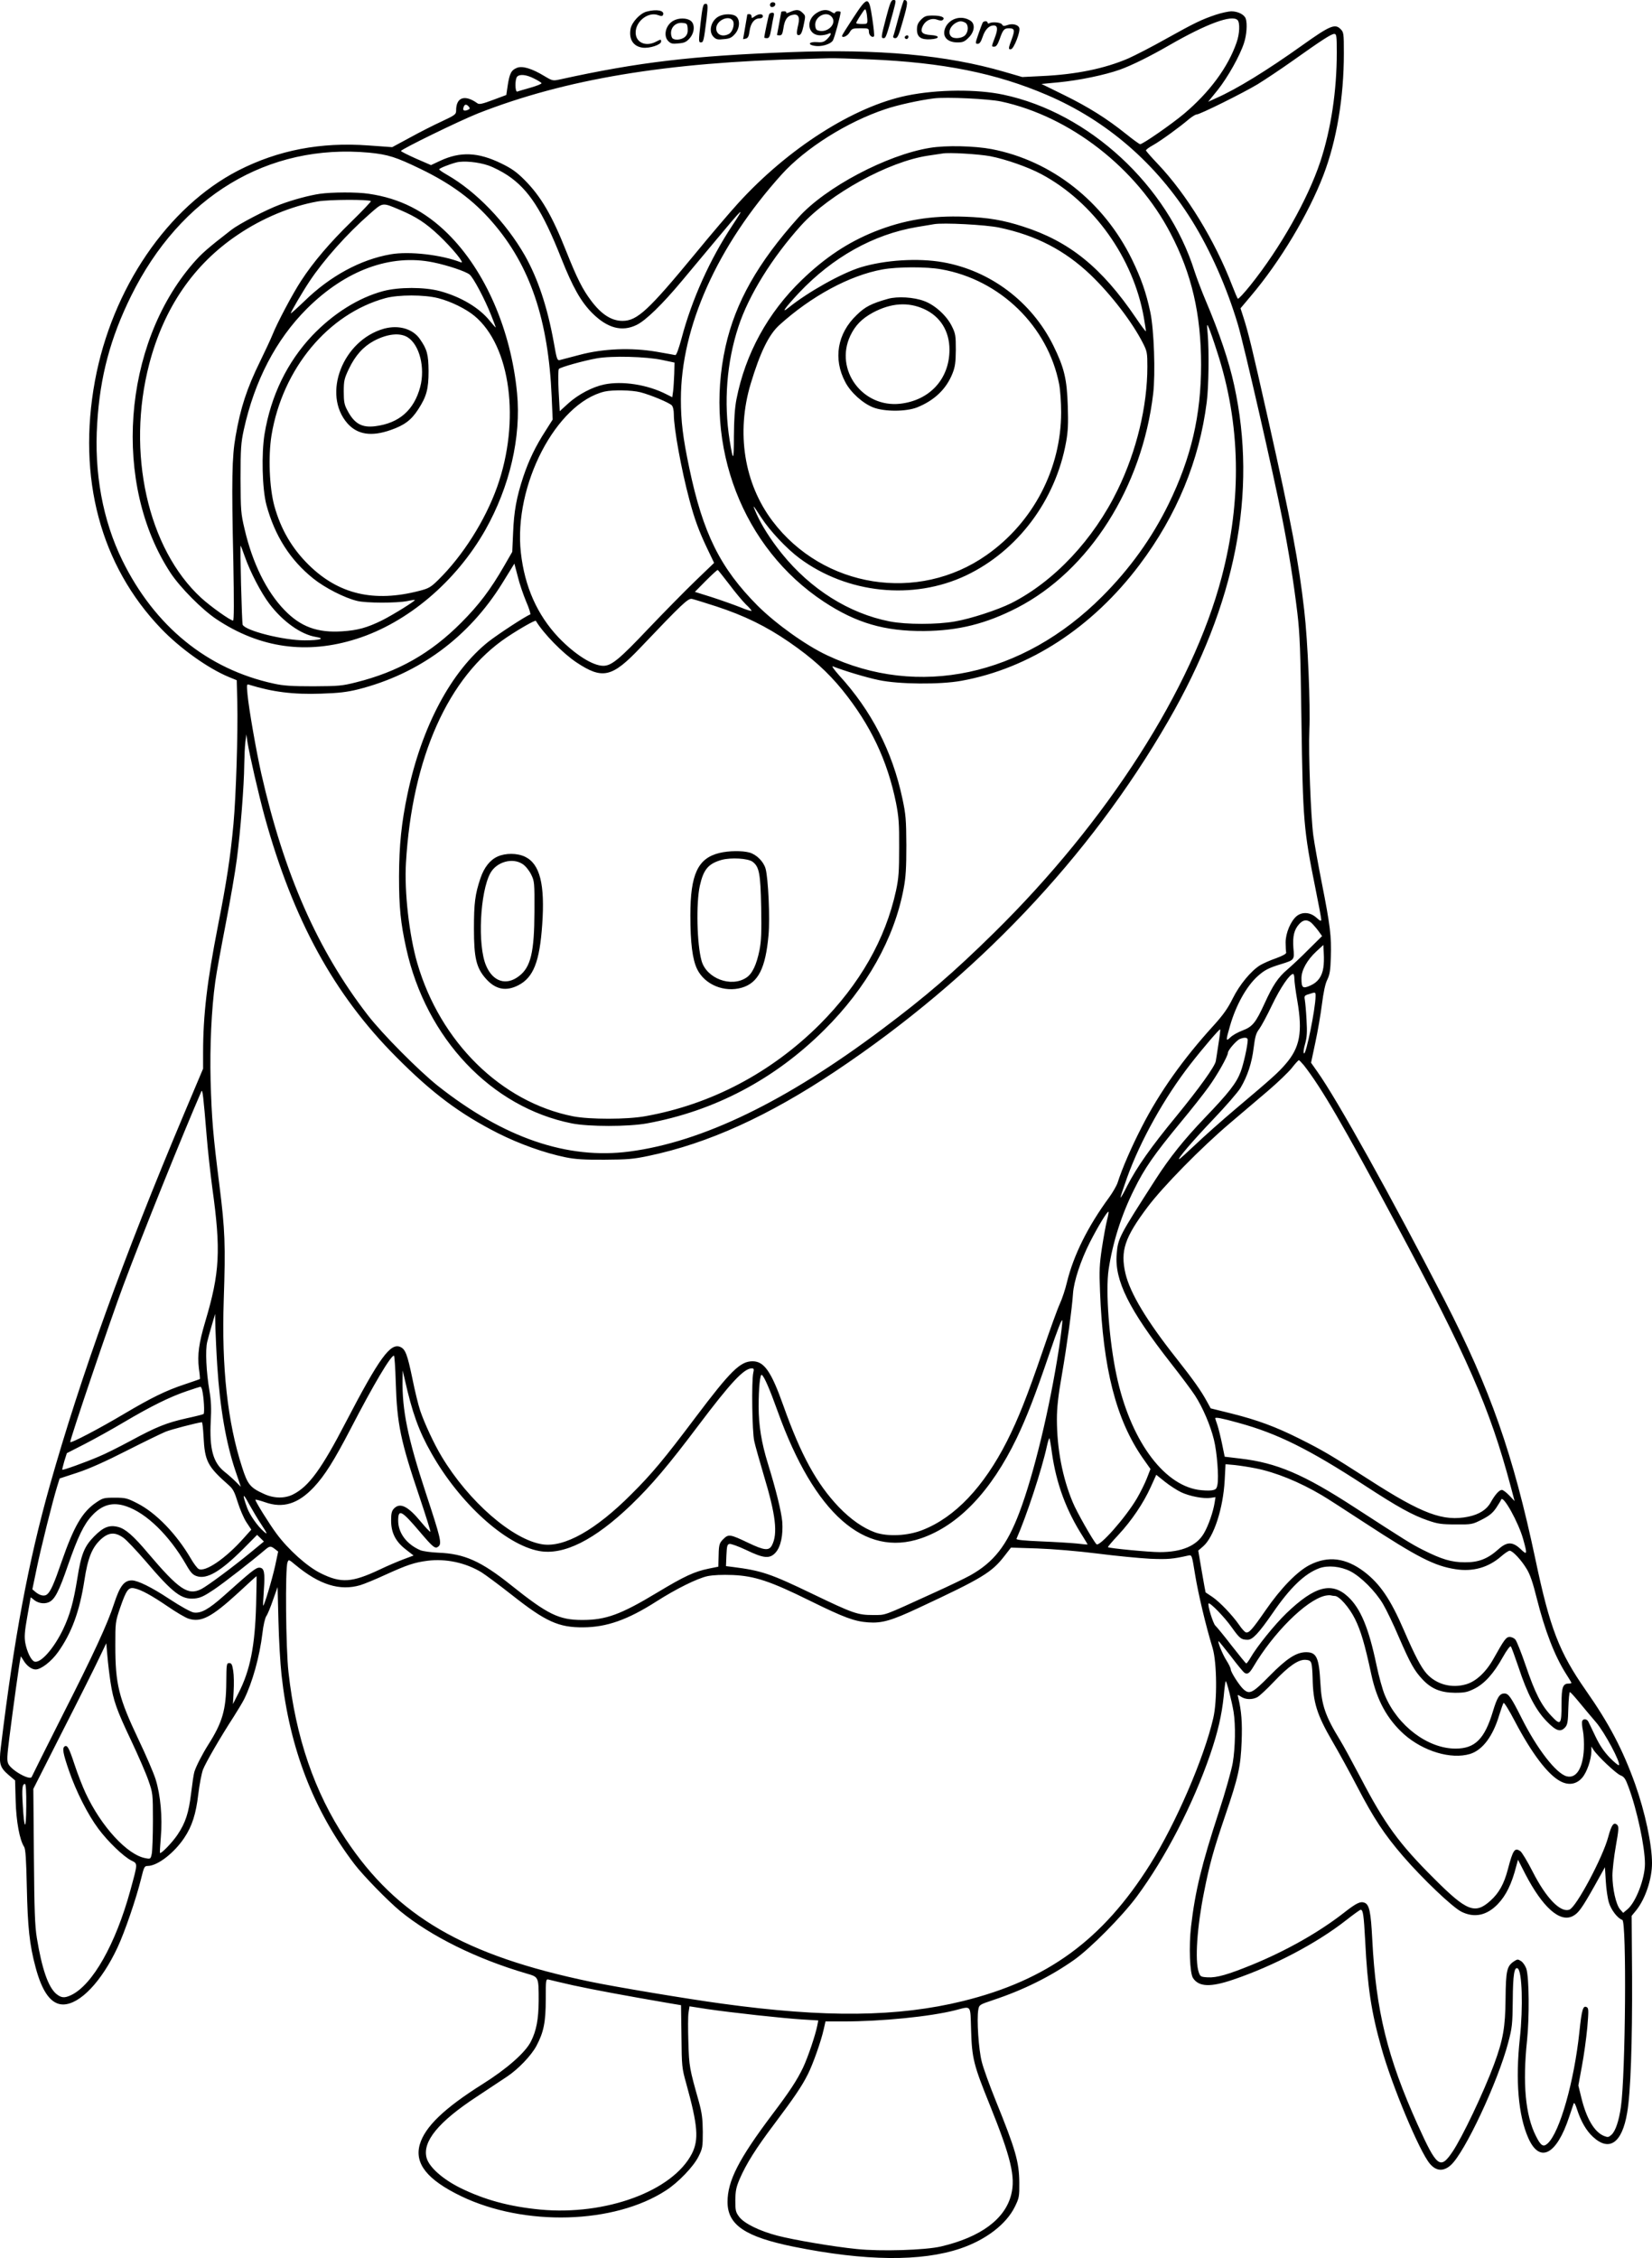 <?xml version="1.0" encoding="UTF-8"?>
<svg xmlns="http://www.w3.org/2000/svg" version="1.0" viewBox="0 0 1168.676 1597.366" preserveAspectRatio="xMidYMid meet">
  <g transform="translate(-480.32,1923) scale(0.1,-0.1)" fill="#000000" stroke="none">
    <path d="M11072 19106 c-37 -141 -37 -146 -17 -146 14 0 20 14 65 180 24 91 24 90 2 90 -14 0 -24 -24 -50 -124z M11160 19108 c-18 -68 -35 -129 -38 -135 -2 -8 4 -13 15 -13 16 0 25 21 55 127 35 122 36 142 7 143 -3 0 -21 -55 -39 -122z M10263 19213 c-18 -6 -16 -33 1 -33 19 0 31 19 20 30 -5 4 -15 5 -21 3z M10838 19102 c-43 -65 -78 -121 -78 -125 0 -19 38 -3 53 23 17 28 22 30 78 30 56 0 59 -1 59 -25 0 -24 24 -45 36 -32 4 3 -2 60 -12 126 -24 162 -32 162 -136 3z m101 -9 c1 -32 0 -33 -39 -33 -22 0 -40 3 -40 7 0 3 14 29 32 56 31 48 33 49 39 26 4 -13 7 -39 8 -56z M9789 19202 c-12 -2 -18 -32 -30 -137 -14 -125 -14 -135 2 -135 19 0 21 12 40 162 12 106 11 115 -12 110z M9378 19148 c-47 -12 -105 -75 -114 -122 -13 -74 19 -124 84 -133 49 -7 132 20 132 43 0 17 -1 17 -36 -1 -73 -38 -144 -6 -144 65 0 80 90 149 159 123 24 -9 31 -8 35 3 11 30 -46 41 -116 22z M10392 19145 c-18 -8 -30 -10 -27 -5 3 6 -3 10 -14 10 -12 0 -21 -2 -21 -4 0 -2 -7 -40 -15 -83 -8 -43 -15 -79 -15 -80 0 -2 8 -3 19 -3 15 0 20 10 26 48 8 59 26 88 61 96 42 11 57 -11 45 -65 -15 -64 -14 -81 6 -77 12 2 21 21 30 63 16 77 16 72 -7 95 -23 23 -43 25 -88 5z M10583 19140 c-83 -50 -67 -160 23 -160 19 0 44 5 55 10 28 15 25 -5 -6 -36 -22 -21 -33 -25 -72 -22 -56 4 -70 -17 -19 -26 47 -9 113 10 131 37 11 17 55 179 55 202 0 3 -9 5 -20 5 -11 0 -20 -5 -20 -11 0 -5 -10 -3 -22 5 -30 21 -66 20 -105 -4z m101 -26 c48 -48 -29 -125 -98 -98 -10 4 -16 18 -16 39 0 58 76 98 114 59z M13405 19126 c-101 -34 -149 -57 -350 -169 -99 -56 -220 -118 -269 -140 -167 -72 -370 -114 -611 -125 l-140 -7 -127 37 c-409 119 -888 163 -1518 139 -693 -26 -1070 -71 -1621 -192 -55 -12 -56 -12 -115 23 -87 53 -156 74 -194 58 -40 -16 -52 -40 -65 -124 l-10 -68 -94 -35 c-74 -28 -98 -33 -110 -24 -89 64 -151 44 -151 -50 0 -28 -6 -33 -102 -78 -57 -26 -159 -78 -226 -115 l-124 -67 -168 12 c-338 25 -639 -33 -921 -177 -499 -257 -893 -834 -1014 -1488 -126 -686 39 -1306 468 -1753 136 -142 335 -283 481 -343 l54 -22 4 -156 c5 -220 -9 -661 -27 -860 -22 -237 -48 -407 -110 -722 -77 -394 -105 -630 -105 -898 l0 -112 -135 -320 c-429 -1018 -728 -1846 -950 -2631 -151 -537 -252 -1075 -346 -1851 -14 -117 -7 -141 57 -196 l44 -37 4 -145 c4 -145 28 -276 60 -325 10 -15 15 -92 19 -285 6 -282 19 -408 62 -567 47 -177 111 -263 195 -263 119 1 272 162 385 404 51 109 132 346 166 484 21 86 24 92 48 92 69 1 186 91 258 199 55 82 83 170 99 309 8 67 23 145 33 173 20 51 123 229 217 374 28 44 62 100 74 124 59 119 110 302 130 469 6 54 18 105 27 119 10 14 31 66 48 116 l32 90 6 -239 c3 -131 13 -304 22 -384 57 -517 225 -954 514 -1335 61 -81 240 -264 326 -335 217 -178 541 -338 893 -441 87 -25 86 -23 86 -194 -1 -128 -16 -211 -55 -287 -39 -78 -171 -194 -340 -300 -273 -172 -409 -302 -446 -428 -39 -135 52 -250 292 -366 448 -216 1084 -198 1450 41 87 56 195 169 230 240 28 56 30 67 30 175 -1 94 -6 132 -28 213 -66 234 -69 247 -74 419 -3 91 -3 186 1 210 l7 45 122 -19 c176 -26 543 -66 675 -74 l114 -7 -7 -36 c-12 -63 -66 -224 -100 -296 -44 -92 -96 -171 -220 -335 -236 -314 -315 -468 -315 -617 0 -163 125 -247 470 -317 505 -102 901 -106 1178 -12 180 61 324 172 384 294 31 63 33 73 32 172 -1 146 -26 233 -168 583 -42 104 -86 225 -97 270 -23 86 -37 305 -25 370 6 35 9 36 104 68 214 71 406 166 576 286 116 83 337 306 441 446 204 276 398 652 520 1007 54 158 81 277 95 409 5 58 12 106 14 108 6 6 44 -144 56 -217 15 -95 12 -253 -6 -361 -9 -52 -53 -209 -99 -349 -121 -370 -167 -559 -196 -809 -16 -140 -9 -330 14 -364 41 -63 124 -66 285 -11 286 97 590 257 798 420 52 41 98 74 103 74 17 0 22 -37 32 -220 16 -324 43 -504 115 -758 75 -269 269 -731 342 -818 45 -54 97 -57 149 -10 99 89 333 590 405 864 29 109 31 130 33 302 1 179 11 240 35 225 31 -19 39 -271 15 -495 -32 -295 -11 -546 60 -705 80 -181 200 -120 289 150 15 44 29 87 32 95 4 9 13 -8 23 -40 28 -87 66 -153 114 -197 115 -106 205 -43 241 170 25 140 37 499 35 963 l-3 431 32 39 c65 81 112 222 112 334 0 132 -50 364 -119 558 -88 246 -185 430 -349 664 -189 271 -254 438 -357 928 -158 745 -318 1201 -644 1835 -374 725 -759 1418 -898 1613 l-45 64 30 142 c17 78 38 200 47 272 11 86 23 144 38 174 18 37 22 67 25 162 5 141 -5 224 -64 522 -25 126 -52 277 -60 335 -18 138 -35 581 -28 746 8 175 -11 629 -36 845 -40 350 -90 615 -256 1355 -115 511 -138 606 -175 722 l-20 62 74 88 c206 243 407 579 512 853 94 245 145 550 145 862 0 144 -1 150 -24 173 -39 39 -76 23 -271 -116 -254 -181 -465 -310 -608 -373 l-57 -26 68 84 c70 88 157 242 186 333 18 55 24 134 12 171 -10 29 -55 52 -103 52 -21 -1 -69 -11 -108 -24z m153 -38 c18 -18 15 -98 -7 -159 -60 -174 -191 -352 -373 -505 -90 -75 -290 -214 -309 -214 -6 0 -51 33 -102 74 -135 108 -262 188 -439 275 l-157 77 126 12 c141 14 321 51 428 89 84 30 213 94 350 173 264 152 443 218 483 178z m702 -230 c0 -272 -41 -543 -117 -773 -88 -264 -282 -608 -494 -873 -45 -56 -85 -99 -89 -95 -4 4 -22 46 -40 93 -123 320 -322 645 -526 860 -46 48 -84 92 -84 96 0 5 22 22 50 37 52 29 189 128 254 184 22 18 46 33 54 33 23 0 329 152 432 214 52 32 163 106 245 164 211 150 276 192 297 192 16 0 18 -12 18 -132z m-3305 -48 c520 -22 896 -98 1255 -252 423 -181 775 -486 1025 -888 131 -211 247 -473 325 -734 42 -139 254 -1066 314 -1373 47 -237 80 -446 107 -668 18 -153 22 -266 29 -760 10 -713 15 -773 100 -1195 22 -108 40 -205 40 -215 0 -14 -7 -11 -35 14 -43 38 -98 42 -138 11 -42 -34 -79 -120 -79 -187 0 -32 2 -64 4 -71 2 -9 -23 -23 -72 -41 -41 -14 -92 -37 -112 -49 -65 -40 -146 -138 -194 -235 -34 -69 -67 -116 -134 -190 -216 -237 -384 -473 -510 -720 -72 -140 -139 -294 -170 -392 -7 -22 -34 -69 -60 -105 -151 -206 -252 -409 -299 -601 -11 -48 -34 -117 -51 -154 -17 -37 -71 -187 -121 -334 -110 -321 -172 -477 -252 -636 -164 -323 -367 -538 -596 -628 -104 -42 -246 -49 -336 -18 -86 31 -173 92 -258 180 -157 165 -268 368 -392 717 -86 242 -136 314 -218 314 -87 0 -155 -67 -403 -396 -221 -294 -310 -401 -454 -544 -253 -254 -474 -378 -629 -355 -211 32 -523 303 -714 622 -52 86 -121 234 -151 323 -14 41 -39 145 -56 230 -35 168 -49 205 -84 221 -70 32 -148 -74 -386 -531 -172 -332 -262 -455 -372 -511 -60 -31 -137 -30 -208 3 -97 44 -115 66 -154 188 -103 317 -146 706 -130 1185 13 389 9 494 -30 805 -46 363 -55 471 -63 745 -6 242 6 507 33 700 8 61 42 245 74 410 32 165 68 372 79 460 25 191 51 519 52 665 1 58 4 130 8 160 l7 55 7 -50 c16 -98 79 -373 123 -534 202 -730 490 -1256 929 -1697 255 -257 450 -403 722 -541 151 -76 330 -140 478 -170 69 -14 133 -18 275 -17 160 1 202 4 311 27 421 88 848 282 1324 600 989 661 1796 1511 2353 2477 478 828 632 1615 466 2375 -37 170 -104 369 -202 600 -28 66 -63 159 -78 205 -191 608 -747 1122 -1352 1250 -187 40 -467 38 -682 -6 -377 -77 -842 -373 -1197 -764 -53 -58 -189 -217 -302 -355 -330 -400 -410 -475 -514 -475 -78 0 -150 46 -223 144 -59 78 -99 157 -175 348 -101 255 -179 388 -295 505 -56 56 -91 81 -165 117 -164 80 -290 85 -433 18 l-64 -30 -106 46 c-58 26 -106 50 -106 54 0 12 414 214 545 266 617 242 1333 362 2315 385 58 2 134 4 170 5 36 1 164 -3 285 -8z m-2375 -135 c27 -13 51 -28 54 -33 3 -5 -32 -19 -77 -32 -45 -13 -88 -25 -94 -28 -17 -6 -18 89 -1 106 19 19 65 14 118 -13z m3305 -163 c488 -105 959 -471 1199 -933 150 -286 216 -572 216 -929 0 -358 -70 -658 -230 -986 -118 -241 -275 -459 -470 -654 -562 -563 -1301 -721 -1947 -415 -151 71 -361 222 -489 349 -266 267 -388 513 -485 977 -45 214 -59 329 -59 484 0 511 257 1085 713 1591 168 186 463 372 734 462 81 28 244 64 343 76 87 11 387 -3 475 -22z m-3765 -37 c10 -12 8 -16 -11 -24 -26 -9 -35 0 -25 24 7 19 20 19 36 0z m-705 -325 c133 -13 190 -31 365 -116 217 -105 372 -220 506 -375 267 -307 397 -691 420 -1238 l7 -159 -50 -79 c-72 -111 -119 -210 -158 -326 -48 -146 -66 -244 -72 -397 l-6 -134 -57 -99 c-96 -167 -179 -277 -305 -403 -215 -216 -446 -347 -743 -421 -98 -25 -124 -27 -302 -28 -154 0 -213 4 -280 19 -470 102 -842 405 -1071 871 -139 284 -201 619 -178 972 20 329 93 602 239 898 349 708 969 1081 1685 1015z m844 -91 c35 -12 96 -43 136 -70 148 -99 246 -250 379 -587 82 -206 139 -307 220 -388 107 -106 209 -133 312 -83 65 31 183 146 323 314 64 77 171 205 238 285 196 236 215 253 117 105 -158 -238 -287 -525 -359 -798 -22 -80 -37 -121 -45 -119 -7 2 -67 12 -134 24 -178 30 -375 22 -541 -22 -66 -17 -129 -34 -141 -37 -19 -4 -22 4 -43 124 -46 254 -113 453 -205 616 -134 234 -344 452 -548 569 -32 18 -58 36 -58 40 0 7 71 36 122 49 50 13 156 3 227 -22z m5154 -1316 c167 -511 177 -1048 32 -1598 -207 -787 -808 -1725 -1611 -2515 -286 -281 -477 -446 -789 -680 -682 -512 -1272 -798 -1788 -866 -440 -58 -890 96 -1357 465 -134 107 -392 366 -496 501 -354 458 -591 996 -753 1710 -35 157 -87 452 -97 559 -6 69 -6 73 12 67 165 -51 311 -70 509 -63 125 4 182 11 260 30 432 109 784 368 1022 752 17 28 43 70 58 94 l27 44 24 -91 c12 -51 40 -131 60 -179 21 -48 33 -88 28 -90 -32 -11 -227 -139 -295 -192 -265 -211 -472 -600 -573 -1078 -43 -205 -59 -360 -60 -583 0 -219 11 -328 51 -509 140 -636 601 -1124 1171 -1238 119 -24 400 -24 532 0 477 87 904 312 1255 662 300 298 495 646 561 1000 15 78 19 145 19 305 -1 183 -4 219 -28 331 -71 334 -219 622 -449 873 -34 39 -54 66 -43 62 82 -32 237 -79 325 -97 140 -30 432 -33 585 -5 480 87 926 377 1260 821 263 349 423 738 475 1150 14 105 17 364 7 480 -7 75 -6 78 7 48 8 -17 35 -94 59 -170z m-3923 -60 l85 -18 -2 -80 c-2 -44 -5 -99 -8 -122 l-6 -43 -42 21 c-132 68 -312 96 -440 69 -82 -17 -183 -70 -254 -134 l-60 -55 -8 145 c-4 81 -3 150 2 154 12 13 178 59 268 75 106 19 350 13 465 -12z m-156 -228 c73 -19 202 -73 221 -92 9 -9 15 -34 15 -64 0 -99 53 -391 110 -604 36 -136 67 -221 128 -349 l47 -98 -132 -127 c-72 -69 -220 -220 -330 -335 -209 -221 -264 -266 -322 -266 -75 0 -202 81 -317 201 -150 159 -239 358 -266 599 -53 476 250 1058 592 1140 58 13 192 11 254 -5z m629 -1360 c41 -55 94 -118 116 -140 23 -21 41 -42 41 -46 0 -4 -37 7 -82 26 -46 18 -136 50 -201 71 l-118 37 78 79 c43 43 80 77 84 76 3 -2 40 -48 82 -103z m-92 -155 c198 -65 352 -140 516 -253 161 -111 272 -211 376 -339 199 -247 318 -497 379 -798 19 -98 23 -145 22 -315 0 -170 -3 -216 -22 -305 -75 -345 -256 -662 -540 -947 -342 -341 -768 -566 -1232 -649 -131 -24 -394 -24 -513 -1 -509 101 -940 526 -1102 1084 -57 197 -92 503 -80 708 43 745 300 1320 714 1597 96 64 201 123 205 116 54 -90 190 -229 286 -293 186 -124 253 -108 455 105 295 310 337 350 364 343 14 -3 92 -27 172 -53z m4208 -2237 c11 -10 33 -35 49 -56 l28 -39 -97 -96 c-53 -54 -120 -116 -148 -140 -66 -56 -103 -111 -162 -241 -63 -137 -85 -164 -156 -191 -32 -12 -70 -33 -85 -48 -34 -32 -34 -26 -3 82 42 146 116 278 194 349 49 44 77 59 165 86 97 30 97 30 89 115 -6 82 5 130 42 170 28 30 54 33 84 9z m86 -318 c-9 -62 -39 -104 -92 -127 -54 -24 -63 -17 -63 52 0 57 40 129 106 190 l49 45 3 -60 c2 -33 1 -78 -3 -100z m-205 -79 c0 -18 9 -89 21 -157 38 -221 18 -329 -82 -445 -51 -60 -100 -104 -348 -313 -101 -85 -231 -201 -291 -258 -59 -56 -111 -103 -115 -103 -15 0 99 133 245 286 85 89 170 187 189 218 49 83 80 175 93 284 10 79 17 104 39 132 14 19 56 96 91 170 59 123 125 220 149 220 5 0 9 -15 9 -34z m150 -123 c-1 -91 -68 -419 -82 -405 -6 6 -2 33 8 68 13 47 15 80 10 169 -3 60 -9 124 -12 141 -5 28 -3 32 28 41 48 16 48 16 48 -14z m-687 -338 c-8 -55 -17 -110 -19 -122 -7 -38 -117 -191 -278 -388 -182 -221 -280 -361 -348 -493 -26 -53 -48 -90 -48 -83 0 6 21 69 46 139 95 264 266 570 451 807 88 113 204 248 208 243 2 -2 -3 -48 -12 -103z m207 28 c-1 -43 -30 -173 -50 -225 -30 -80 -84 -149 -252 -324 -150 -157 -251 -283 -351 -439 -257 -400 -265 -414 -274 -526 -16 -187 86 -392 383 -772 70 -89 147 -192 171 -229 55 -85 109 -211 134 -313 22 -89 35 -262 25 -317 -6 -31 -11 -36 -41 -41 -20 -3 -63 -1 -97 4 -252 41 -481 362 -576 809 -52 242 -79 598 -56 750 29 191 90 385 180 565 74 151 142 248 330 476 75 90 163 202 196 248 60 82 138 220 138 244 0 18 60 87 84 97 35 14 56 11 56 -7z m398 -180 c125 -161 274 -416 647 -1113 509 -949 667 -1310 814 -1860 l29 -109 -37 39 c-21 22 -45 40 -53 40 -19 0 -49 -34 -79 -88 -28 -51 -81 -85 -157 -101 -178 -37 -327 19 -703 261 -271 174 -326 207 -494 291 -168 84 -295 131 -478 177 l-149 37 -27 49 c-41 76 -99 157 -215 304 -209 264 -328 461 -361 601 -37 160 -6 254 157 471 110 146 379 420 584 594 77 65 197 167 267 227 69 59 145 132 169 162 23 30 46 55 50 55 3 0 19 -17 36 -37z m-7763 -497 c8 -103 27 -270 40 -369 62 -445 53 -601 -50 -947 -45 -151 -56 -234 -45 -329 6 -41 9 -75 7 -77 -1 -1 -51 -18 -110 -38 -130 -43 -235 -95 -421 -205 -183 -109 -386 -215 -386 -202 0 25 286 869 375 1106 137 367 421 1071 553 1375 8 17 14 -36 37 -314z m6370 -596 c-8 -30 -24 -118 -36 -195 -18 -119 -20 -165 -14 -310 21 -547 114 -908 302 -1179 l55 -78 -26 -67 c-14 -36 -46 -100 -70 -141 -80 -136 -265 -345 -286 -324 -23 23 -141 230 -168 297 -73 174 -112 380 -112 588 0 80 9 165 35 312 37 215 72 470 79 577 6 87 55 235 119 361 56 110 125 224 132 217 2 -2 -2 -28 -10 -58z m-6295 -1030 c19 -298 62 -548 129 -746 l38 -112 -37 37 c-20 20 -55 51 -78 69 -81 64 -108 162 -98 357 5 89 3 145 -9 215 -23 136 -30 290 -16 347 6 26 22 82 34 123 l22 75 2 -100 c2 -55 7 -174 13 -265z m5955 124 c-66 -429 -179 -897 -281 -1165 -88 -232 -180 -350 -348 -444 -34 -19 -148 -74 -252 -121 -377 -172 -340 -158 -434 -159 -110 0 -141 11 -430 150 -297 143 -359 164 -563 190 l-48 6 3 77 c3 66 6 77 22 80 10 2 63 -17 118 -43 124 -60 167 -64 208 -18 37 41 54 125 47 219 -7 74 -44 224 -102 412 -45 145 -65 269 -65 403 0 129 10 230 22 223 17 -10 56 -100 113 -259 260 -722 614 -1035 1015 -897 264 91 494 332 675 707 72 151 130 300 233 603 55 162 88 247 90 231 2 -14 -9 -102 -23 -195z m-4692 -246 c9 -293 34 -412 169 -811 44 -131 78 -240 76 -243 -3 -2 -33 29 -67 70 -92 112 -148 139 -191 94 -16 -17 -20 -35 -20 -85 0 -86 32 -149 105 -205 l54 -42 -72 -27 c-40 -15 -115 -47 -167 -72 -197 -93 -274 -98 -417 -27 -96 47 -229 166 -314 281 -51 69 -149 226 -149 239 0 4 30 -4 68 -17 127 -45 234 -12 345 106 77 82 143 187 262 416 160 309 282 515 305 515 4 0 10 -87 13 -192z m2529 70 c-13 -59 -8 -418 7 -483 7 -33 38 -141 67 -240 85 -281 101 -415 58 -497 -21 -40 -55 -36 -166 17 -130 62 -141 64 -178 27 -31 -31 -32 -40 -34 -151 l-1 -44 -69 -14 c-101 -21 -169 -52 -365 -170 -257 -155 -362 -193 -528 -193 -166 0 -245 39 -504 246 -214 171 -331 223 -516 230 -50 2 -106 10 -125 17 -98 42 -158 122 -158 210 0 85 24 73 152 -78 97 -114 110 -124 133 -105 25 21 16 58 -90 380 -127 386 -168 586 -164 800 l1 65 15 -65 c52 -232 99 -364 188 -520 199 -353 524 -648 762 -692 174 -32 392 77 652 327 142 137 262 278 474 560 230 305 323 405 379 405 15 0 16 -6 10 -32z m-3899 -120 c12 -48 19 -166 10 -171 -4 -3 -58 -17 -119 -30 -143 -32 -215 -61 -396 -159 -80 -43 -183 -95 -228 -113 -96 -41 -252 -97 -256 -92 -2 1 5 28 14 60 l18 57 127 65 c70 36 196 106 280 156 186 110 323 178 442 218 50 17 93 31 96 31 4 0 9 -10 12 -22z m7330 -233 c276 -75 501 -187 897 -445 230 -150 336 -209 445 -246 69 -24 96 -28 196 -28 113 -1 118 0 185 34 53 27 76 46 101 82 17 26 34 53 36 60 14 34 124 -165 156 -282 30 -107 28 -114 -19 -68 -57 53 -96 53 -158 -3 -75 -67 -140 -92 -236 -91 -94 0 -164 21 -295 87 -84 42 -128 70 -486 302 -360 234 -550 315 -809 345 l-109 13 -18 88 c-10 49 -25 109 -33 134 -9 26 -16 48 -16 50 0 9 49 0 163 -32z m-7320 -97 c9 -175 27 -211 179 -345 30 -26 41 -49 63 -120 15 -48 42 -112 61 -141 l35 -53 -52 -58 c-128 -145 -274 -245 -321 -220 -9 5 -34 37 -54 72 -102 175 -247 325 -379 392 -72 37 -84 40 -160 40 -77 0 -85 -2 -133 -35 -97 -66 -156 -168 -242 -415 -55 -160 -79 -214 -104 -234 -19 -16 -52 -8 -83 18 l-21 18 30 144 c30 147 113 478 145 582 l18 58 125 41 c83 27 201 80 350 156 124 63 248 123 275 134 39 16 221 63 256 67 4 1 9 -45 12 -101z m6002 -117 c31 -217 101 -407 219 -591 19 -30 34 -56 33 -56 -1 -1 -36 2 -77 7 -41 4 -155 11 -253 15 -122 5 -176 11 -173 18 70 158 179 488 216 659 7 31 15 55 17 53 2 -2 11 -49 18 -105z m1440 -108 c142 -28 310 -96 470 -191 33 -19 169 -107 302 -194 375 -245 494 -306 644 -329 123 -19 231 12 322 91 25 22 52 40 60 40 21 0 83 -66 121 -130 24 -39 44 -99 70 -204 59 -234 127 -410 209 -539 21 -32 37 -60 37 -62 0 -3 -9 -5 -19 -5 -42 0 -51 -25 -51 -143 0 -150 -6 -156 -72 -86 -72 76 -116 164 -182 358 -31 91 -64 173 -73 183 -9 10 -27 18 -40 18 -25 0 -39 -20 -113 -152 -53 -96 -125 -163 -195 -183 -103 -30 -210 -1 -279 75 -40 45 -84 129 -161 307 -95 220 -169 329 -282 415 -130 98 -254 113 -383 48 -89 -45 -205 -164 -314 -322 -97 -140 -118 -163 -141 -155 -8 4 -30 28 -47 54 -47 67 -135 160 -188 196 -25 17 -46 31 -48 32 -1 1 -13 68 -27 149 l-25 147 35 30 c76 67 141 268 152 467 l6 114 66 -6 c36 -4 102 -14 146 -23z m-527 -169 c61 -29 161 -48 211 -40 l33 5 -6 -38 c-10 -65 -44 -164 -76 -218 -51 -88 -155 -133 -313 -133 -75 0 -357 27 -366 35 -2 2 31 41 74 87 95 102 178 226 229 339 l39 86 61 -49 c34 -27 85 -60 114 -74z m-6507 -227 c44 -67 48 -78 18 -51 -45 39 -98 116 -117 166 -37 102 -32 113 13 28 26 -46 64 -111 86 -143z m-954 127 c142 -48 303 -205 422 -411 33 -58 48 -74 76 -83 72 -24 168 33 324 188 l103 104 24 -23 24 -24 -91 -75 c-126 -104 -307 -238 -351 -261 -94 -48 -158 -5 -377 253 -104 124 -161 173 -212 186 -63 16 -105 -1 -170 -67 -70 -71 -92 -127 -119 -299 -27 -166 -52 -256 -100 -357 -66 -138 -161 -245 -204 -229 -23 9 -52 69 -64 132 -7 42 -5 79 14 185 13 72 24 134 24 136 0 2 8 -3 19 -13 30 -27 74 -35 108 -21 43 18 72 73 138 265 69 197 111 286 168 347 72 79 148 100 244 67z m-20 -223 c22 -16 91 -89 154 -162 197 -231 256 -276 350 -267 40 4 67 17 137 64 74 50 271 204 361 281 32 27 39 28 69 5 l23 -18 -21 -99 c-22 -100 -79 -290 -85 -283 -2 1 1 52 5 113 9 123 2 155 -33 155 -24 0 -56 -25 -249 -198 -109 -97 -163 -127 -215 -119 -21 4 -92 43 -174 97 -124 82 -222 130 -263 130 -55 0 -85 -40 -126 -165 -45 -140 -146 -359 -360 -780 -119 -236 -219 -436 -222 -444 -9 -30 -142 43 -166 91 -11 23 -9 54 8 190 26 207 69 516 76 547 l5 24 19 -30 c22 -37 57 -63 85 -63 39 0 112 57 159 123 96 135 152 287 186 506 24 159 54 233 116 291 56 51 101 54 161 11z m6889 -111 c131 -17 300 -33 374 -37 124 -5 160 -2 270 23 25 5 25 5 48 -137 22 -134 74 -355 124 -519 30 -103 33 -372 4 -495 -65 -282 -265 -745 -446 -1033 -336 -535 -726 -820 -1325 -968 -460 -113 -973 -119 -1705 -18 -243 33 -747 117 -930 155 -893 186 -1368 462 -1731 1008 -221 333 -354 720 -405 1182 -19 168 -24 734 -7 776 8 23 9 22 58 -19 168 -139 312 -184 456 -142 30 9 110 42 179 74 154 70 205 87 298 99 129 16 267 -13 380 -81 29 -18 126 -90 215 -160 239 -189 332 -232 507 -230 165 1 313 53 515 182 144 92 291 164 363 180 41 8 102 11 180 8 154 -7 264 -43 547 -183 240 -118 312 -145 410 -152 97 -7 164 12 358 103 450 210 516 250 607 368 l45 58 186 -6 c113 -4 279 -18 425 -36z m1789 -125 c75 -38 178 -141 232 -232 23 -39 74 -144 112 -234 83 -191 110 -238 168 -300 62 -66 128 -93 228 -94 68 0 89 4 137 28 72 35 138 108 202 223 28 50 52 82 57 77 5 -5 29 -72 55 -148 61 -186 122 -303 199 -382 67 -69 98 -79 131 -42 16 18 20 40 22 135 2 63 7 114 11 114 4 0 34 -33 66 -72 33 -40 87 -105 120 -143 60 -70 176 -287 161 -302 -3 -4 -33 20 -65 53 -41 43 -71 87 -101 150 -23 49 -46 96 -50 104 -10 21 -36 24 -44 5 -3 -9 -1 -39 5 -67 6 -28 9 -88 7 -132 -7 -135 -54 -209 -121 -192 -74 18 -211 195 -319 411 -75 149 -93 175 -122 175 -34 0 -51 -26 -81 -125 -59 -197 -127 -265 -265 -265 -196 0 -410 161 -500 378 -16 37 -43 135 -60 217 -54 258 -112 397 -200 479 -116 108 -236 76 -436 -116 -84 -81 -210 -237 -256 -318 -13 -22 -26 -39 -29 -37 -4 1 -50 58 -104 127 -53 69 -105 132 -114 140 -16 14 -57 147 -48 157 10 9 114 -98 163 -168 57 -80 68 -89 114 -89 35 0 79 48 178 191 122 178 225 277 328 315 61 22 149 14 219 -21z m-7740 -237 c-8 -292 -42 -465 -125 -626 l-39 -77 5 90 c3 50 2 115 -3 145 -7 45 -12 55 -28 55 -19 0 -20 -7 -21 -135 -1 -195 -28 -286 -128 -443 -41 -65 -86 -152 -98 -192 -5 -16 -15 -85 -23 -152 -17 -138 -39 -207 -96 -292 -36 -54 -116 -137 -124 -129 -2 2 1 53 6 113 12 139 -2 296 -37 408 -14 45 -68 170 -119 277 -143 301 -166 395 -166 670 0 163 0 166 35 269 43 124 58 144 100 135 48 -10 121 -50 237 -129 58 -40 123 -78 144 -85 90 -30 164 9 352 181 70 65 129 119 131 119 1 0 0 -91 -3 -202z m7631 62 c31 0 103 -82 143 -163 41 -83 69 -177 115 -391 39 -184 113 -318 232 -425 136 -120 332 -179 466 -139 89 27 163 125 208 278 13 41 26 79 30 83 4 5 40 -53 79 -128 120 -229 236 -382 325 -427 58 -30 112 -20 152 26 33 38 64 127 65 187 l0 34 16 -25 c29 -44 158 -166 190 -179 26 -10 36 -25 57 -83 60 -161 116 -423 116 -543 0 -104 -64 -272 -124 -322 l-30 -25 -22 25 c-29 34 -54 147 -54 239 0 40 11 134 24 208 20 112 22 137 11 149 -25 25 -41 4 -65 -85 -38 -143 -226 -496 -274 -513 -63 -24 -165 81 -260 268 -36 71 -76 137 -87 145 -40 28 -52 12 -89 -129 -27 -103 -63 -167 -123 -221 -109 -98 -167 -75 -398 156 -250 249 -350 387 -521 715 -58 110 -123 230 -146 267 -103 168 -130 246 -138 403 -10 180 -27 218 -103 217 -68 -1 -136 -45 -257 -168 -119 -121 -141 -132 -182 -96 -28 23 -92 123 -92 142 0 9 -14 38 -32 66 -26 41 -64 134 -54 134 2 0 41 -48 87 -107 45 -60 88 -111 94 -115 21 -16 36 -7 63 38 143 243 373 472 507 505 17 4 36 5 43 3 8 -2 20 -4 28 -4z m-8661 -610 c20 -131 43 -196 147 -415 49 -104 104 -230 121 -280 31 -89 32 -93 32 -285 0 -107 -4 -212 -8 -233 -8 -38 -9 -39 -45 -32 -128 23 -313 224 -423 460 -22 47 -57 137 -78 201 -39 118 -51 141 -70 130 -19 -12 -12 -50 30 -172 51 -148 134 -312 209 -412 67 -90 174 -193 231 -223 48 -24 48 -15 -6 -213 -104 -379 -267 -668 -419 -740 -47 -22 -69 -20 -105 9 -57 49 -101 176 -137 395 -14 85 -18 194 -21 580 l-4 475 208 411 c115 225 231 457 258 515 l50 104 8 -90 c4 -49 14 -133 22 -185z m8496 130 c4 -14 7 -59 8 -100 3 -173 30 -260 140 -449 44 -75 123 -219 176 -321 116 -223 192 -338 323 -490 139 -161 350 -362 414 -394 91 -45 178 -27 256 53 59 61 100 144 132 271 l12 44 51 -100 c123 -237 245 -346 336 -299 40 20 65 55 154 213 l74 133 6 -98 c3 -54 13 -123 22 -152 16 -53 62 -112 95 -123 31 -10 23 -1093 -10 -1323 -14 -98 -38 -170 -66 -196 -21 -19 -26 -20 -54 -9 -68 28 -124 123 -160 271 l-21 86 25 136 c14 74 31 197 38 272 10 118 10 137 -2 145 -28 17 -37 -14 -54 -177 -37 -348 -138 -705 -223 -785 -32 -30 -50 -18 -85 53 -74 147 -94 371 -62 675 17 166 15 443 -5 507 -7 20 -23 44 -36 53 -23 15 -27 15 -50 0 -52 -34 -59 -65 -61 -266 -2 -202 -17 -289 -82 -465 -74 -199 -225 -516 -294 -618 -86 -127 -110 -108 -246 193 -214 475 -295 804 -321 1310 -10 197 -21 247 -55 260 -30 11 -57 -2 -149 -74 -176 -137 -407 -267 -646 -365 -169 -69 -251 -93 -314 -89 -50 3 -53 5 -64 38 -27 81 -12 316 38 565 39 197 65 292 150 542 93 273 109 345 116 524 5 133 -1 215 -24 309 -6 24 -6 24 20 7 32 -21 79 -22 115 -3 15 8 68 57 117 109 107 113 175 159 225 155 27 -2 36 -8 41 -28z m-9092 -1007 c-1 -180 -15 -172 -25 13 -7 112 -3 144 16 144 6 0 10 -55 9 -157z m3871 -1268 c133 -29 374 -74 683 -127 l78 -13 3 -220 c2 -213 3 -224 34 -335 82 -296 90 -396 40 -495 -136 -265 -609 -439 -1072 -396 -218 21 -393 68 -566 153 -125 62 -221 147 -239 213 -31 115 84 255 354 432 88 58 184 122 214 142 80 53 172 149 209 218 52 98 66 169 66 331 0 140 1 143 21 138 11 -3 90 -22 175 -41z m2813 -317 c6 -200 18 -246 132 -528 150 -372 183 -510 152 -634 -43 -174 -216 -302 -497 -368 -111 -26 -427 -36 -596 -18 -161 16 -445 64 -563 95 -126 33 -233 86 -268 132 -25 33 -28 44 -28 117 1 68 6 93 31 152 47 108 114 215 246 390 139 185 194 266 236 350 36 71 94 235 112 317 l13 57 126 0 c271 0 612 34 791 79 118 30 107 44 113 -141z M11382 18184 c-304 -49 -739 -279 -930 -492 -288 -321 -446 -601 -516 -913 -157 -706 121 -1427 696 -1806 228 -150 428 -209 708 -207 242 2 439 51 660 165 509 263 883 852 961 1513 17 145 6 454 -20 577 -30 141 -65 240 -130 374 -200 409 -567 698 -992 780 -121 23 -324 28 -437 9z m426 -59 c109 -21 269 -77 362 -127 369 -197 651 -593 725 -1014 8 -48 15 -91 15 -97 0 -6 -32 36 -71 94 -242 357 -471 542 -800 647 -139 45 -247 63 -409 69 -239 9 -433 -23 -641 -106 -188 -76 -348 -182 -513 -341 -241 -232 -400 -523 -463 -845 -12 -63 -17 -141 -18 -262 0 -179 -5 -183 -30 -28 -43 269 -21 552 62 804 73 223 238 488 443 716 202 223 620 453 900 494 41 6 86 13 100 15 47 9 255 -4 338 -19z m64 -505 c261 -55 463 -160 646 -334 145 -139 297 -337 372 -486 28 -55 30 -68 30 -164 0 -279 -76 -596 -210 -871 -171 -352 -449 -648 -753 -802 -95 -47 -282 -109 -397 -129 -127 -23 -346 -23 -463 0 -287 56 -560 228 -763 480 -78 97 -143 199 -179 281 -32 73 -30 71 34 -27 61 -94 181 -221 270 -287 338 -251 804 -299 1178 -122 366 174 634 532 708 944 14 76 16 132 12 255 -6 191 -25 270 -102 427 -153 310 -446 531 -782 590 -176 31 -409 16 -581 -36 -136 -42 -372 -174 -511 -286 -57 -46 -23 1 74 105 238 252 527 414 835 466 52 8 106 18 120 20 65 12 368 -4 462 -24z m-411 -295 c417 -73 756 -403 835 -813 8 -41 14 -130 14 -199 0 -399 -198 -779 -528 -1010 -484 -340 -1156 -233 -1514 241 -201 266 -258 626 -154 972 66 219 127 345 201 413 226 205 498 353 732 395 104 19 310 20 414 1z M11085 17116 c-117 -33 -162 -56 -221 -114 -138 -131 -168 -311 -81 -475 38 -73 123 -150 197 -179 79 -31 232 -31 311 0 122 49 206 129 250 239 19 48 23 77 24 168 0 100 -2 115 -28 167 -36 74 -119 150 -195 178 -73 28 -190 35 -257 16z m255 -72 c115 -52 180 -156 180 -288 0 -206 -139 -358 -348 -382 -267 -30 -466 240 -354 480 35 74 82 122 161 165 128 68 248 76 361 25z M7066 17859 c-75 -11 -191 -42 -281 -76 -98 -36 -291 -137 -345 -179 -169 -131 -210 -167 -270 -236 -501 -578 -573 -1565 -159 -2193 68 -102 221 -257 323 -325 307 -205 640 -252 993 -139 361 115 702 405 909 769 173 307 255 657 225 970 -43 446 -225 865 -490 1127 -162 160 -339 250 -558 282 -83 13 -261 12 -347 0z m361 -52 c2 -3 -59 -68 -137 -144 -151 -147 -270 -286 -357 -420 -59 -90 -169 -297 -203 -383 -12 -30 -51 -113 -86 -185 -94 -191 -140 -332 -174 -531 -26 -145 -29 -309 -16 -891 5 -281 5 -413 -2 -413 -19 0 -157 98 -225 160 -379 348 -531 1030 -368 1655 104 398 315 705 626 914 174 118 379 203 566 236 80 14 362 15 376 2z m206 -62 c117 -50 181 -92 274 -179 95 -90 189 -204 157 -192 -137 54 -366 80 -497 57 -213 -37 -427 -153 -609 -330 -54 -52 -98 -91 -98 -88 0 10 83 152 133 227 101 152 265 336 426 477 95 83 86 82 214 28z m235 -371 c102 -21 228 -63 257 -86 26 -20 108 -174 154 -291 17 -43 31 -80 31 -83 0 -3 -18 17 -40 44 -74 94 -207 173 -356 213 -110 29 -288 29 -399 0 -176 -47 -354 -159 -503 -315 -177 -188 -292 -424 -337 -695 -23 -139 -17 -390 13 -503 59 -218 168 -390 332 -521 81 -65 221 -137 310 -158 64 -16 280 -16 355 -1 27 6 51 9 53 8 6 -6 -157 -107 -233 -145 -106 -52 -172 -70 -280 -77 -176 -12 -295 32 -409 150 -127 131 -226 331 -282 571 -27 114 -28 132 -29 360 0 213 3 252 23 345 76 346 227 637 446 856 274 273 592 390 894 328z m34 -253 c91 -23 198 -76 258 -126 256 -213 326 -743 160 -1210 -85 -238 -243 -487 -417 -658 -53 -52 -68 -60 -134 -77 -321 -83 -570 -24 -781 183 -119 117 -198 252 -244 418 -35 129 -44 350 -20 500 78 471 400 859 806 970 93 25 273 25 372 0z m-1367 -1828 c37 -107 116 -259 175 -336 95 -125 223 -216 329 -233 69 -11 27 -24 -79 -24 -151 0 -417 67 -440 110 -6 12 -20 560 -14 560 1 0 14 -35 29 -77z M7520 16905 c-292 -82 -440 -463 -259 -670 71 -80 170 -95 306 -47 98 34 146 71 194 145 60 92 74 145 74 272 -1 117 -10 153 -61 226 -50 73 -150 102 -254 74z m167 -61 c84 -53 125 -215 89 -351 -44 -165 -150 -257 -318 -278 -96 -12 -149 18 -199 115 -20 37 -24 60 -24 130 0 77 4 92 36 160 46 96 102 158 178 199 95 50 183 59 238 25z M9893 13196 c-153 -37 -206 -151 -206 -441 0 -196 15 -313 48 -381 54 -110 192 -167 316 -131 116 34 168 137 189 372 11 122 -2 403 -21 470 -14 50 -64 100 -114 114 -52 14 -146 13 -212 -3z m234 -62 c47 -36 56 -80 61 -321 3 -180 1 -237 -12 -305 -21 -103 -51 -167 -93 -194 -108 -72 -283 -5 -317 120 -33 119 -39 407 -12 530 26 116 60 156 154 183 67 18 186 11 219 -13z M8324 13171 c-54 -24 -96 -77 -122 -154 -38 -113 -46 -176 -46 -357 0 -207 17 -277 84 -353 68 -77 142 -92 230 -47 107 55 151 167 169 430 20 284 -16 428 -121 479 -56 27 -138 27 -194 2z m177 -54 c19 -12 45 -44 59 -72 24 -49 25 -55 24 -265 -1 -286 -26 -392 -109 -455 -90 -70 -185 -40 -233 74 -62 143 -43 523 31 656 45 79 157 110 228 62z M10245 19130 c-5 -8 -35 -151 -35 -166 0 -2 9 -4 19 -4 16 0 21 12 31 68 6 37 14 77 17 90 4 16 1 22 -10 22 -9 0 -19 -4 -22 -10z M9888 19114 c-55 -29 -75 -107 -37 -145 18 -18 30 -21 72 -16 41 3 56 10 79 36 34 38 39 98 10 124 -23 21 -87 21 -124 1z m101 -33 c13 -24 -4 -78 -29 -91 -46 -25 -90 -5 -90 39 0 58 94 99 119 52z M10090 19128 c0 -2 -7 -41 -15 -88 -8 -47 -15 -86 -15 -87 0 0 9 1 20 4 15 4 21 17 26 55 8 55 34 88 71 88 14 0 23 6 23 15 0 19 -30 19 -58 -1 -20 -14 -22 -14 -22 0 0 9 -7 16 -15 16 -8 0 -15 -1 -15 -2z M11319 19091 c-22 -23 -29 -39 -29 -70 0 -53 28 -73 96 -69 67 4 69 26 3 30 -63 4 -78 21 -58 64 20 40 61 59 101 45 22 -8 35 -8 42 -1 17 17 -13 30 -72 30 -46 0 -58 -4 -83 -29z M11566 19099 c-42 -12 -75 -47 -82 -87 -9 -49 28 -82 93 -82 38 0 50 5 79 34 42 42 48 97 12 120 -32 20 -68 25 -102 15z m65 -29 c25 -14 25 -64 -1 -90 -22 -22 -79 -27 -98 -8 -25 25 -9 72 33 96 25 14 41 15 66 2z M9568 19084 c-55 -29 -75 -107 -37 -145 18 -18 30 -21 72 -16 41 3 56 10 79 36 36 41 39 102 6 125 -28 20 -84 20 -120 0z m100 -56 c2 -27 -3 -43 -17 -57 -26 -26 -86 -29 -95 -5 -21 54 17 107 74 102 33 -3 35 -6 38 -40z M11755 19070 c-3 -6 -17 -42 -30 -80 -23 -66 -23 -70 -5 -70 13 0 23 14 35 50 17 51 45 80 78 80 28 0 31 -27 8 -86 -25 -67 -25 -64 -3 -64 13 0 23 15 37 53 23 67 32 77 66 77 40 0 43 -13 20 -76 -25 -66 -26 -76 -5 -72 20 4 67 124 58 150 -7 24 -50 34 -86 20 -22 -8 -30 -7 -36 5 -9 15 -71 21 -91 8 -6 -3 -11 -1 -11 4 0 14 -27 14 -35 1z M11205 18971 c-6 -11 9 -23 19 -14 9 9 7 23 -3 23 -6 0 -12 -4 -16 -9z"></path>
  </g>
</svg>

